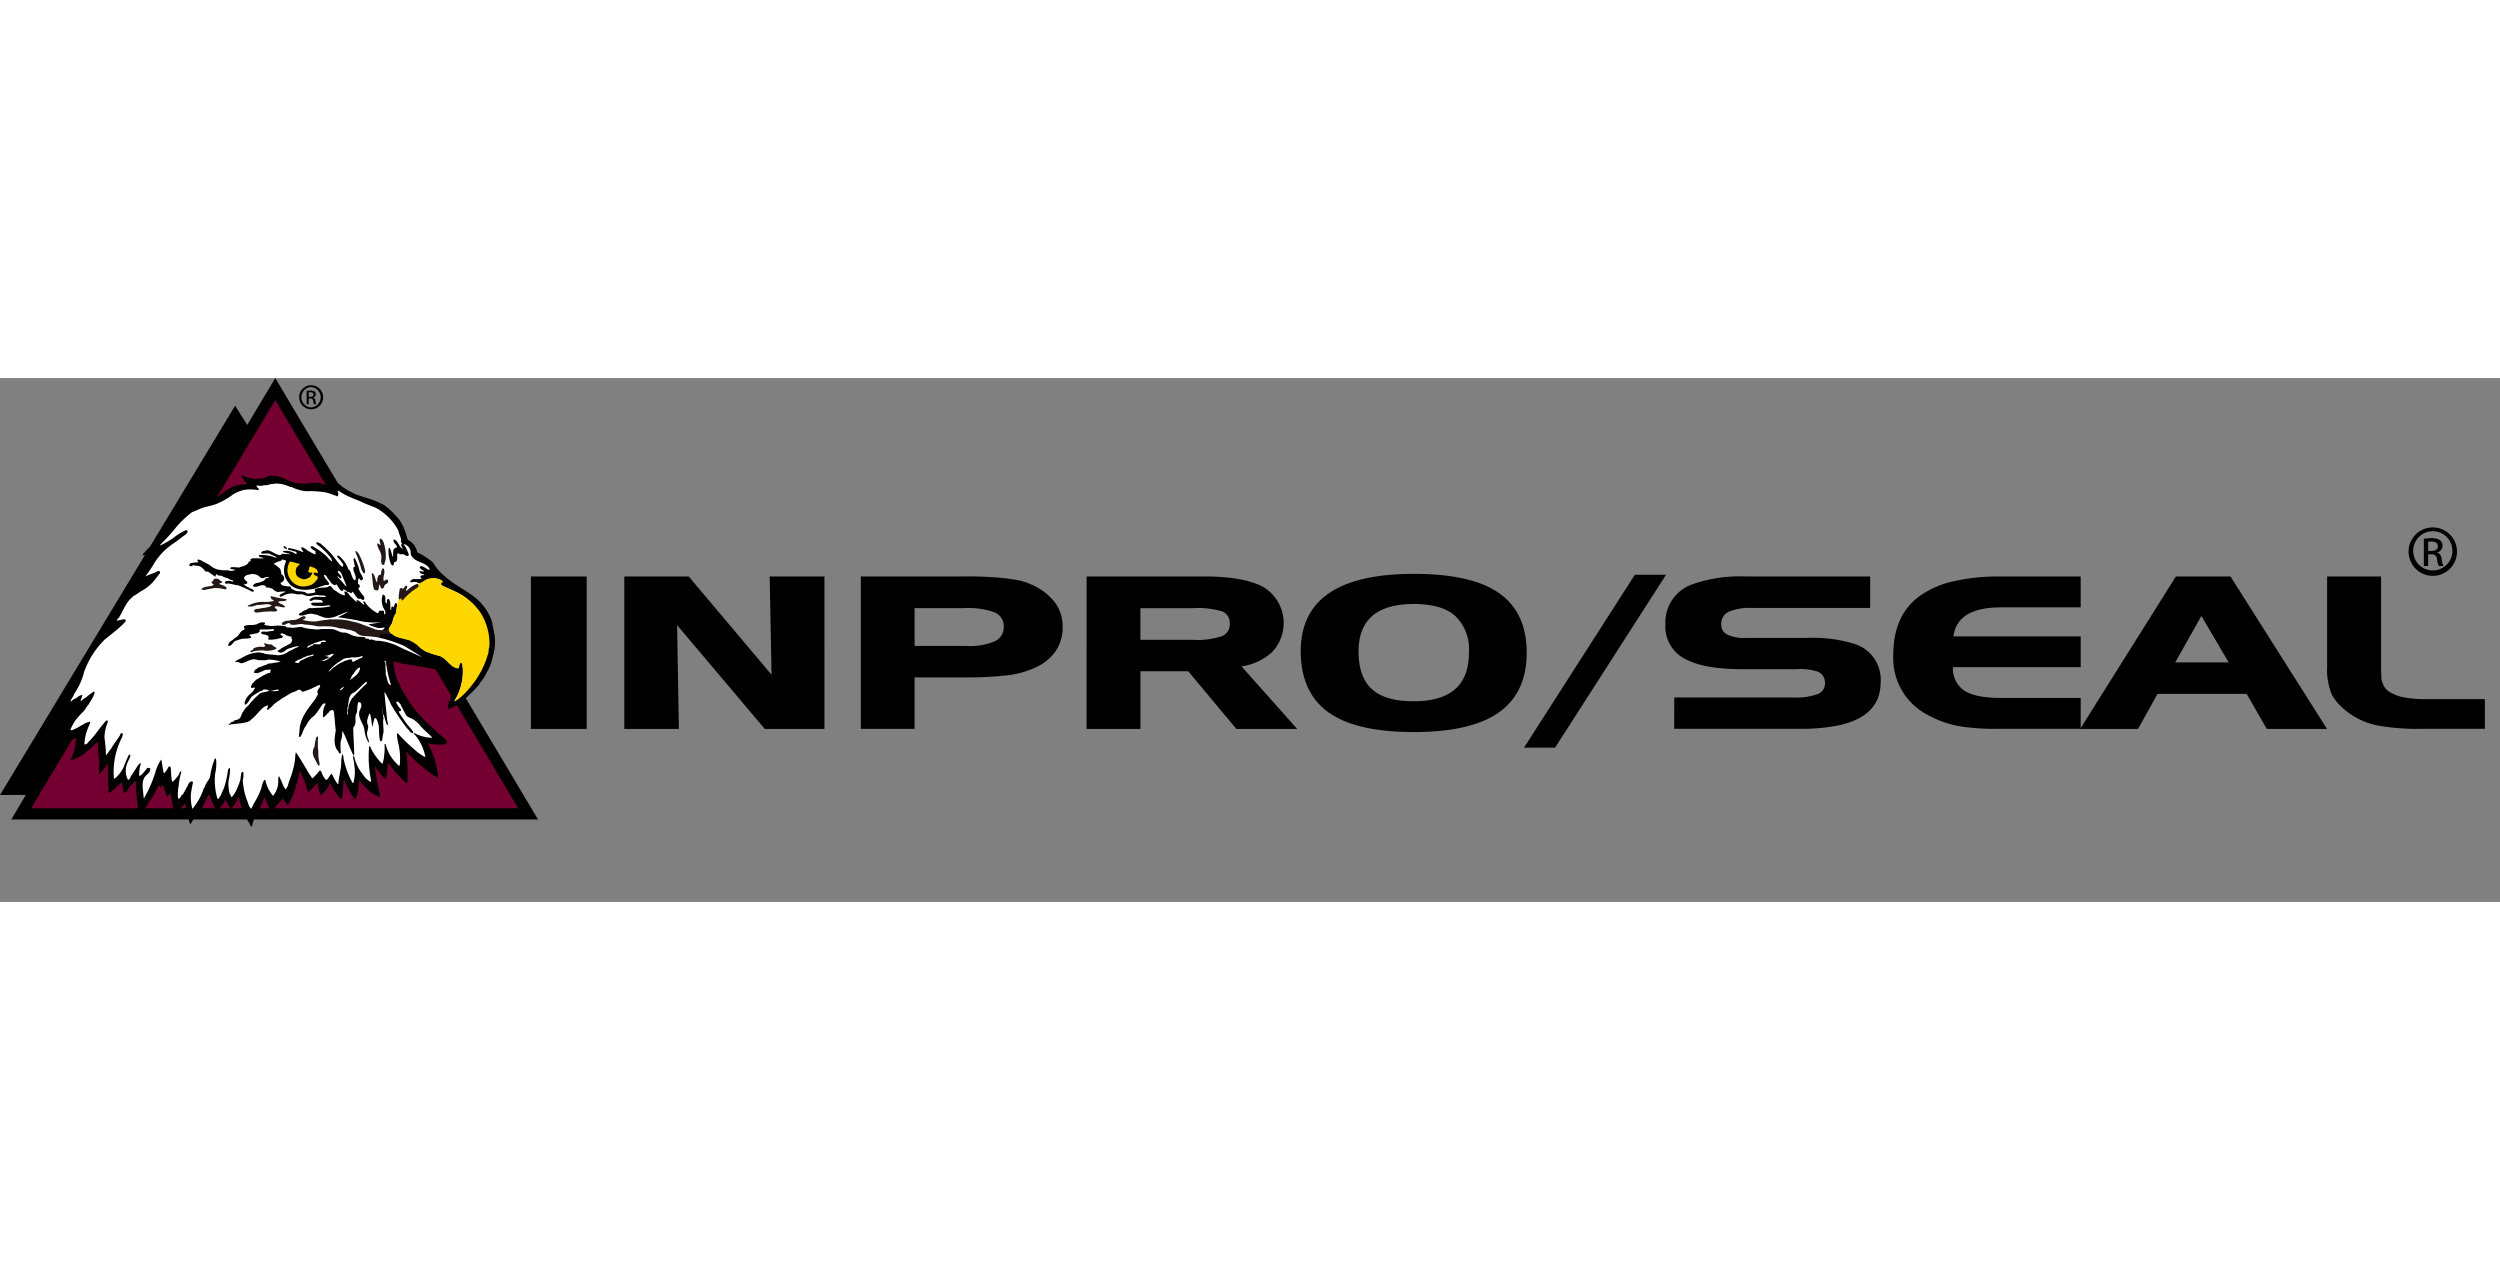 <svg height="1280" width="2500" xmlns="http://www.w3.org/2000/svg" viewBox="23.027 66 328.935 68.924"><rect x="23.027" y="66" width="328.935" height="68.924" fill="#808080" stroke="none"/><path d="M92.882 92.102h7.338v20.059h-7.338zM131.503 112.161h-7.849l-11.538-13.655.234 13.655h-7.18V92.102h8.474l10.9 12.933-.248-12.933h7.207zM162.842 98.758a5.419 5.419 0 0 1-.877 3.1 6.283 6.283 0 0 1-2.656 2.2 11.837 11.837 0 0 1-3.527 1.024 45.15 45.15 0 0 1-5.623.3h-6.794v6.774h-7.074V92.1h13.619a46.793 46.793 0 0 1 5.368.239c.859.11 1.506.217 1.952.312a6.831 6.831 0 0 1 1.406.475 7.766 7.766 0 0 1 3.159 2.351 5.311 5.311 0 0 1 1.047 3.279m-7.745 0a1.983 1.983 0 0 0-1.144-1.907 10.185 10.185 0 0 0-4.133-.577h-6.455v4.972h6.842a8.284 8.284 0 0 0 3.736-.628 2.011 2.011 0 0 0 1.154-1.86M193.7 112.161h-8l-6.329-7.581h-6.293v7.581h-7.082V92.1h15.419c3.659 0 6.34.5 8.012 1.5a5.544 5.544 0 0 1 .928 8.5 7.715 7.715 0 0 1-3.969 1.84zm-8.875-13.84a1.6 1.6 0 0 0-.927-1.6 11.142 11.142 0 0 0-3.95-.447h-6.874v4.165h6.874a10.2 10.2 0 0 0 3.9-.5 1.637 1.637 0 0 0 .981-1.618M223.9 102.126q0 5.265-3.65 7.856c-2.451 1.728-6.176 2.591-11.206 2.591q-7.63 0-11.248-2.613t-3.624-8.023q0-10.175 14.872-10.177 7.632 0 11.243 2.552t3.613 7.814m-7.6 0a6.084 6.084 0 0 0-1.85-4.873c-1.168-1.015-2.974-1.527-5.4-1.527q-7.269 0-7.268 6.235c0 2.259.583 3.913 1.762 4.976s3 1.586 5.506 1.586q7.25 0 7.253-6.4M242.235 91.878l-14.604 22.753h-4.086l14.585-22.753zM270.469 106.033q0 4.586-5.835 5.722a24.97 24.97 0 0 1-4.728.392h-16.6l.013-4.124h15.623a8.177 8.177 0 0 0 3.286-.461 1.493 1.493 0 0 0 .919-1.4 1.586 1.586 0 0 0-.823-1.489 7.341 7.341 0 0 0-2.967-.371h-7.133q-5.131 0-7.643-1.435a4.773 4.773 0 0 1-2.429-4.488A5.294 5.294 0 0 1 245.8 93.1a18.909 18.909 0 0 1 6.918-1h16.373v4.147h-15.475a7.127 7.127 0 0 0-3.2.525 1.74 1.74 0 0 0-.919 1.655 1.413 1.413 0 0 0 .754 1.306 5.194 5.194 0 0 0 2.495.458h8.006a18.483 18.483 0 0 1 6.466.845 4.942 4.942 0 0 1 3.255 5M296.792 112.147h-10.773a32.036 32.036 0 0 1-4.78-.274 13.511 13.511 0 0 1-4.5-1.512 8.4 8.4 0 0 1-4.606-7.892q0-5.253 3.453-7.776a12.263 12.263 0 0 1 4.351-1.931 26.652 26.652 0 0 1 6.241-.66h10.613v4.066h-10.477q-5.774 0-6.269 3.824h16.747v4.04h-16.81a3.478 3.478 0 0 0 1.43 3.043q1.431 1.005 4.9 1.009h10.481z"/><path d="M329.2 112.161h-7.921l-2.646-4.609H306.9l-2.564 4.609h-7.614L309.318 92.1h7.182zm-12.94-8.756l-3.59-6.109-3.438 6.109zM349.976 112.147h-8.185a29.98 29.98 0 0 1-6.112-.468 9.857 9.857 0 0 1-3.679-1.666 9 9 0 0 1-1.287-1.154 5.622 5.622 0 0 1-.89-1.253 8.548 8.548 0 0 1-.608-3.646V92.1h7.1v11.717c0 .066.01.5.026 1.31a2.494 2.494 0 0 0 .15.941 2.164 2.164 0 0 0 .654 1.016 3.394 3.394 0 0 0 .824.485 5.406 5.406 0 0 0 1.072.384 14.8 14.8 0 0 0 3.307.285h7.621z"/><path d="M66.589 80.781L59.23 68.037l-8.294 14.234a6.561 6.561 0 0 0 1.914-1c.613-.557 1.377-.957 3.323-1.021-.231-.365-.663-.763-.463-.727a4.716 4.716 0 0 0 2.31.032c.366-.1.915-.5 3.129.3s2.333.365 3.457.431a5.572 5.572 0 0 1 1.983.493M60 120.468l-1.114 1.549-1.021-1.685a16.6 16.6 0 0 0-1.521 3.04H92.52l-8.96-14.94a4.694 4.694 0 0 1-1.12.5c.2-.925.461-1.87.461-1.87l-1.553-2.805s-6.187-1.655-7.242-1.721c.232 1.45.77 6.4 7.022 11.242a61.537 61.537 0 0 0-2.411-.132 18.354 18.354 0 0 1 1.025 3.531 28.376 28.376 0 0 1-3.8-3.1c.164 2.28.164 3.962.164 3.962a13.686 13.686 0 0 1-2.231-2.48 8.39 8.39 0 0 1-.429 2.151 20.573 20.573 0 0 1-1.52-1.854s.168 2.764.4 4.283a7.728 7.728 0 0 1-2.367-2.4 8.921 8.921 0 0 1-.3 2.634 30.656 30.656 0 0 1-1.489-2.832c-.192 1.009-.424 2.794-.424 2.794l-1.157-1.682-1.058 1.285-.5-1.673-1.209 1.283s-1.059-2.171-1.557-3a17.3 17.3 0 0 1-1.452 4.579c-.329-.229-.822-.66-.822-.66M54.656 120.165a11.968 11.968 0 0 0 .957 3.207h-29.3l6.1-10.541c.23-.038 1.584-.565 1.584-.565a36.14 36.14 0 0 0-.56 2.929 14.011 14.011 0 0 0 2.641-2.049 30.636 30.636 0 0 1 .429 3.73l1.143-.99.035 3.889c.925-.828 1.552-1.293 1.552-1.293l.363 1.418 1.255-1.576.594.486.165 4.161s.978-1.861 2-4.2a1.848 1.848 0 0 0 1.387 0c.2 1.059.531 1.618.889 1.257.167 1.021.4 1.981.4 1.981l1.356-.925c.165.894.448 2.016.448 2.016l.562.033 2.08-3.669s.365 2.579.894 2.678c.5-.164 1.091-1.453 1.091-1.453a8.965 8.965 0 0 1 .691 1.354z" fill="#730031" fill-rule="evenodd"/><path d="M84.308 108.11a17.186 17.186 0 0 0 1.816-1.87c.143-.319.407-.49.576-.836a3.576 3.576 0 0 0 .317-.579 6.172 6.172 0 0 0 .842-2.177 6.4 6.4 0 0 0 .115-3.468c-.089-.433-.147-.9-.288-1.366A7.014 7.014 0 0 0 85.57 94.9c-1.357-1.069-2.948-1.794-4.2-2.978a6.377 6.377 0 0 1-1.33-1.6 7.818 7.818 0 0 0-2.114-1.389l-.087-.348a2.409 2.409 0 0 0-1.011-1.242c-.175 0-.146-.2-.234-.289a7 7 0 0 0-1.037-2.436 11.75 11.75 0 0 0-2.029-1.936 13.114 13.114 0 0 0-2.4-.953c-.376-.088-.722-.261-1.1-.349-.375-.173-.722-.347-1.069-.519-.263-.148-.522-.347-.783-.465-.206-.195-.45-.38-.674-.565C66.313 77.888 59.247 66 59.247 66l-3.692 6.162-1.591-2.532-11.2 18.55c-.263.262-.522.529-.773.81-.059.086-.146.144-.175.2a.136.136 0 0 0 .144.145.305.305 0 0 1 .143-.059l-19.076 31.58 3.4-.012-1.914 3.235h23.321a2.236 2.236 0 0 0 .258.622c.13-.2.243-.418.389-.622h7.055c.057.105.115.2.17.3.172.144.172.405.348.578.085.085.085 0 .173-.058a2.233 2.233 0 0 1 .228-.825h37.361zM27.123 122.6l5.393-9.019c.024 0 .043-.017.067-.022a1.454 1.454 0 0 1 .5-.2 1.3 1.3 0 0 1-.091.433 6.176 6.176 0 0 1-.605 2.318c-.031.026-.059.084 0 .116a1.865 1.865 0 0 0 .923-.349 3.054 3.054 0 0 0 1.1-.755c.026-.028.144 0 .144-.085a5.658 5.658 0 0 0 .781-.666 2.312 2.312 0 0 1 .377-.376c.059 0 .145-.145.2-.028a18.306 18.306 0 0 0 .146 2.227 14.631 14.631 0 0 1 0 1.942c.2-.088.233-.319.406-.438.2-.346.49-.579.692-.891.029-.034.061 0 .086.02a5.233 5.233 0 0 0 0 1.133c-.025.84.061 1.622.061 2.462l.029.115c.173.113.173-.145.317-.115.2-.233.493-.376.667-.608l.52-.434c.058-.058.087-.173.173-.173a1.214 1.214 0 0 1 .144.635c.147.262-.029.638.263.751.057-.056.144-.028.144-.113.288-.2.374-.58.637-.84.2-.172.435-.405.637-.608l.057.03.058 1.646c.13.665.147 1.284.262 1.9zm14.959 0l.167-.212c.317-.468.608-.9.9-1.393a13.189 13.189 0 0 0 .754-1.386c.085-.058.145.113.174.2.2.056.288-.2.461-.232a6.364 6.364 0 0 0 .462 1.48h.058a1.324 1.324 0 0 0 .259-.29c.058 0 .119-.175.173-.06.115.636.2 1.279.32 1.881l.007.014zm4.687 0c.038-.031.073-.067.111-.1.173-.173.346-.378.519-.519a5.207 5.207 0 0 1 .1.616zm2.807 0c.326-.556.579-1.174.891-1.75.027-.027.059 0 .117.028.186.585.48 1.149.712 1.722zm2.349 0c.144-.224.343-.4.484-.616 0-.15.172-.208.2-.352.058-.03.058-.2.141-.144a8.476 8.476 0 0 0 .562 1.112zm1.569 0a1.828 1.828 0 0 0 .185-.247c.2-.2.288-.461.49-.694.118-.171.149-.4.32-.52a8.38 8.38 0 0 0 .263 1.133c.022.109.056.219.088.328zm3.686 0c.036-.081.076-.167.118-.247.231-.369.347-.836.549-1.242a14.235 14.235 0 0 0 .6 1.489zm1.333-43.74a5.844 5.844 0 0 0-.752.288 4.2 4.2 0 0 1-2.315-.114c-.115-.115-.349-.03-.462-.232-.06-.058-.088.031-.146.058a.894.894 0 0 0 .288.492c.059.23.32.405.407.58-.348.085-.781.027-1.13.142a3.912 3.912 0 0 0-1.652.754 7.335 7.335 0 0 1-.983.693 1.214 1.214 0 0 1-.161.088l7.637-12.719 6.69 11.221a3.254 3.254 0 0 0-1.288-.328c-.723-.083-1.444.206-2.138.091a4.877 4.877 0 0 1-1.823-.522 3.942 3.942 0 0 0-2.172-.492m1.216 43.032c.2-.141.32-.434.551-.551a6.457 6.457 0 0 0 .374.551c.087.113.117.32.263.291a7.644 7.644 0 0 0 .722-1.448 23.256 23.256 0 0 0 .753-2.748c.028-.086 0-.259.116-.259a18.733 18.733 0 0 1 .923 2.315c.059.114-.027.4.2.376a7.611 7.611 0 0 0 .84-.81c.086-.088.173-.261.323-.32a11.984 11.984 0 0 1 .314 1.416c.029.06.029.145.147.145.288-.348.752-.606.928-1.039.141-.145.141-.407.317-.463a6.419 6.419 0 0 0 .753 1.273c.2.288.433.662.75.75a24.752 24.752 0 0 0 .232-2.485l.055-.03a16.144 16.144 0 0 0 1.158 2.167c.116.116.176.348.349.406a5.618 5.618 0 0 0 .434-2.313c0-.057.027-.144.085-.115a13.971 13.971 0 0 0 1.069 1.1 3.888 3.888 0 0 0 1.135.808c.088.058.23.026.288.146.088 0 .146.056.232 0a6.776 6.776 0 0 0-.2-1.043 25.8 25.8 0 0 1-.5-2.919c.437.491.786 1.1 1.218 1.56a.214.214 0 0 0 .259 0c.147-.666.178-1.415.262-2.081h.026a15.065 15.065 0 0 0 2.374 2.717c.086.03.086-.085.144-.085a20.476 20.476 0 0 0-.144-4h.057a16.223 16.223 0 0 0 1.621 1.562.712.712 0 0 0 .292.234 13.4 13.4 0 0 0 1.936 1.447c.09.058.148.144.263.085a4.747 4.747 0 0 0-.09-.894c-.057-.526-.256-.958-.347-1.477a11.682 11.682 0 0 0-.693-1.681c-.029-.143-.175-.26-.146-.407.088 0 .175-.025.232.059l.029-.028a4.785 4.785 0 0 0 1.13.116c.346-.028.925.117 1.1-.317a1.293 1.293 0 0 0-.407-.523c-.838-.663-1.59-1.445-2.37-2.136a17.612 17.612 0 0 1-3.849-5.7 7.709 7.709 0 0 1-.434-2.29 12.943 12.943 0 0 0 1.5.374c.954.116 1.911.348 2.895.462.362.1.762.154 1.138.247l2.065 3.464c-.09.252-.181.5-.253.749a2.163 2.163 0 0 0-.2.754.316.316 0 0 0 .266.2 5.825 5.825 0 0 0 .912-.493l8.085 13.589H59.073a9 9 0 0 0 .656-.708"/><path d="M83.757 107.187l.437.734" fill="none" stroke="#231815" stroke-miterlimit="3.864" stroke-width=".128"/><path d="M61.262 80.34c.2-.033.349.116.522.175a6.422 6.422 0 0 0 1.069.312 3.935 3.935 0 0 0 1.156.035c.088.056.23 0 .349.026a13.519 13.519 0 0 1 1.479.145c.521.117.984.319 1.446.465.029.056.087.056.144.056.232-.2.06-.49.031-.727.174 0 .317.149.491.237a6.342 6.342 0 0 0 1.242.634c.464.233.954.377 1.447.608.6.317 1.335.518 1.972.838a7.263 7.263 0 0 1 2.831 2.921c.061.407.291.786.378 1.249-.2.261.289.462-.028.606a1.334 1.334 0 0 0 .226.493c-.112.114-.168-.088-.254-.116-.261-.319-.405-.839-.81-1.041-.058 0-.118 0-.146.029-.088.462.493.606.436 1.012a.616.616 0 0 0-.436.26 5.761 5.761 0 0 0-.057 1.012c-.236-.346-.2-.868-.461-1.213-.149-.031-.149.171-.149.257a4.8 4.8 0 0 0 .317 1.823c.057.087.089.2.235.231.288-.06.027-.492.373-.492a.352.352 0 0 0 .206-.317c.087-.262-.118-.667.17-.84.147.263.437.117.7.173.172.059.348.29.608.2.143-.23-.059-.433-.116-.662a4.538 4.538 0 0 0-.521-.9 1.168 1.168 0 0 1 .895.779c.088.261.031.551.146.754.52.952 1.851.781 2.375 1.7v.172c-.261 0-.463-.255-.7-.347a.776.776 0 0 0-.426-.145c-.061.064-.176.122-.146.2.116.264.431.288.572.5-.226.058-.456-.117-.629.025a.556.556 0 0 0 .549.321c0 .063.058.083.058.141-.173.037-.434-.021-.465.181 0 .115.061.222.176.222v.068a3.234 3.234 0 0 1-1.043.027c-.2-.027-.23.174-.405.2a.181.181 0 0 0-.061.2c.146.117.376-.056.581 0 .317-.029.552.261.871.23.173-.144.405-.2.545-.347a2.1 2.1 0 0 1 1.1-.346c.347-.057.577.115.9.175.057.084.259.115.233.259 0 .146-.233.056-.2.233-.028.17.144.228.231.314.691.321 1.389.611 2.057.957a7.933 7.933 0 0 1 2.766 2.498 7.589 7.589 0 0 1 1.188 4.546c-.147.318-.032.722-.2 1.041a11.191 11.191 0 0 1-1.97 3.913 9.814 9.814 0 0 1-1.854 1.937c-.142.087-.318.231-.432.231a7.343 7.343 0 0 0 1.039-4.835.273.273 0 0 0-.143-.172c-.088-.031-.115.056-.174.086-.115.086-.077.6-.219.63-.985-.087-1.46-1.3-2.356-1.614a14.37 14.37 0 0 1-1.9-.588c-.9-.529-.768-.8-1.694-1.288-.29-.29-2.059-.487-2.26-.892-1.782-.341-.4-1.25-.308-2.151a1.572 1.572 0 0 1 .288-.637c.116-.347.116-.81.2-1.214-.029-.116-.115-.146-.2-.232-.142.086-.172.318-.23.492v.086c-.115 0-.146-.114-.261-.086-.147.116-.058.345-.147.491l-.053-.058c-.062-.521.085-.983-.2-1.388-.061 0-.119-.086-.148-.029-.172.144-.144.319-.115.52-.029.058-.115.03-.144 0-.2-.345.144-1.011-.406-1.1a2.257 2.257 0 0 0 .057 1.678c.119.287.41.577.234.9-.058.056-.115-.03-.115-.059-.032-.144.057-.405-.176-.405a.162.162 0 0 0-.17.058c-.032-.027-.088-.085-.118-.085-.232.027-.26.229-.317.4a4.607 4.607 0 0 1-1.6-1.3c-.084-.116-.115-.348-.345-.261-.088.145.142.261.088.405-.117 0-.234-.174-.349-.232a1.549 1.549 0 0 0-.576-.4c-.116.059-.031.144 0 .2l.115.115c-.376-.115-.637-.491-.927-.724-.259-.259-.432-.749-.867-.692a2.371 2.371 0 0 0 .115.491c-.551 0-.925-.4-1.386-.665-.288-.116-.349-.608-.727-.551-.288.291-.835.147-1.216.263a1.366 1.366 0 0 0-.608.144.22.22 0 0 0-.029.261c0 .087.115.057.058.145a3.074 3.074 0 0 1-1.127.172c-.436-.462-1.245-.116-1.735-.493-.146-.085-.378-.085-.347-.315-.146-.234-.466-.058-.668-.177a1.289 1.289 0 0 1-.576-.144c-.061-.113-.122-.2-.176-.288a.57.57 0 0 0 .147-1.1 2.08 2.08 0 0 0-.176-.752 5.879 5.879 0 0 0-.839-.636 4.668 4.668 0 0 1 .636-.32c.088-.027.264 0 .286-.086V90c.18.056.122-.144.266-.144.115.114.519.056.407.346a2.55 2.55 0 0 0 .344 2.7c.754 1.072 2.256 1.072 3.442.809.349-.115.637-.229.986-.348a2.515 2.515 0 0 1 .81-.144.214.214 0 0 0 .115-.2c-.2-.4-.633-.672-.691-1.133.259 0 .4.239.49.441.317.316.521.925 1.043.925.027-.031.056-.144.144-.088.232.29.347.693.693.839.059-.027.2 0 .2-.115a.258.258 0 0 1-.029-.144 2.676 2.676 0 0 1 .581.4c.115.031.317-.027.376.144a.2.2 0 0 0 .231-.113c0-.031 0-.088.03-.088.317.287.4.692.749.925.146.086.349-.058.464.116.085.057.231.116.319 0 .2-.406-.349-.664-.464-.984a1.647 1.647 0 0 1-.288-.491c.084-.086.257-.172.172-.348-.03-.144-.172-.172-.23-.289.058-.228-.03-.46.115-.672.171.068.171.354.434.239.027-.058.144-.114.115-.259-.088-.325-.318-.578-.434-.9a6.736 6.736 0 0 0-.635-1.706c-.115-.058-.147.057-.175.115.06.376.146.722.2 1.069a.148.148 0 0 0-.176-.057c-.141.38.089.728.2 1.078a.834.834 0 0 1 0 .693c-.26-.057-.375-.405-.463-.672-.117-.256-.146-.635-.434-.777a3.927 3.927 0 0 0-1.275-1.8c-.085.027-.141 0-.229.027.117.348.405.464.579.754.087.2.344.346.229.578-.086.2-.2 0-.29-.031-.518-.52-.865-1.157-1.386-1.7a14.159 14.159 0 0 0-1.363-1.273c-.144 0-.26-.143-.432-.115-.029.057-.09.144-.029.231a8.991 8.991 0 0 1 1.968 1.936c0 .116.119.2.058.319-.346-.144-.493-.463-.752-.695a9.016 9.016 0 0 0-1.855-1.3c-.088.059-.174 0-.2.117.114.347.463.4.693.637-.086.086-.029.23-.029.344a2.236 2.236 0 0 1-.752-.344c-.4-.146-.664-.55-1.1-.61-.2.263.634.81-.029.579a8.122 8.122 0 0 0-1.648-.46c-.029.057-.146.057-.115.171.172.174.432.057.637.232.2.03.489.03.518.288a.1.1 0 0 1-.145.088 2.126 2.126 0 0 0-1.618-.376.154.154 0 0 0-.063.115c.293.087.581.173.872.232.029.058.116.058.173.085-.318-.056-.723-.027-1.045-.085-.2 0-.254.261-.517.175-.52-.146-.957-.522-1.479-.636-.317.087-.75.026-.867.373.146.146.4.059.608.059.173.029.432-.059.579.087.32.144.609.261.9.405a.635.635 0 0 1-.551-.088 5.168 5.168 0 0 0-1.767-.2c-.088.027-.028.113-.028.171.144.174.405.086.547.232l.146.029c-.519.029-1.071-.029-1.622 0-.086.088-.2.115-.23.2 0 .058.029.088.059.088h.03c-.06.146-.291.087-.32.23-.028.231-.259.262-.4.406-.261.114-.579.178-.867.293a5.83 5.83 0 0 0-.989-.057c-.084.057-.17.115-.141.2.2.115.464.057.662.172a1.281 1.281 0 0 1-.982.033 4.716 4.716 0 0 1-1.418-.115 3.5 3.5 0 0 1-.58-.265c-.086-.081-.173-.114-.259-.2-.405-.289-.869-.463-1.274-.723-.173-.027-.319-.171-.49-.058a.452.452 0 0 0 .171.29c-.347.058-.7.058-1.042.144-.115.031-.084.175-.2.2.029.088.057.2.144.2.086-.057.173.031.286-.026v-.119a2.658 2.658 0 0 1 .466.088c.115-.057.319.057.493.057a2.372 2.372 0 0 1 .778.725.477.477 0 0 1 .5.115c.259.173.493.347.752.528.029 0 .083-.03.058-.066-.029-.115.086-.136.058-.256.2.063.4.292.635.178a2.6 2.6 0 0 1 .437.23c.173-.028.227.136.4.079a3.043 3.043 0 0 0 .548.3c.06-.087.143.057.233.057l.029.058c-.173.173-.346-.058-.522-.027-.2.056-.547-.058-.605.259.112.231.4.031.637.118.228.026.432.113.634.113.115.115.291.057.437.088a13.542 13.542 0 0 1 1.852.838c.084 0 .259.03.288-.087-.146-.29-.493-.259-.7-.461a1.418 1.418 0 0 1-.637-.434c.09-.057.146 0 .234 0 .086-.057.2-.057.23-.175-.028-.29-.493-.347-.433-.693a.743.743 0 0 1 .635-.374 1.371 1.371 0 0 1 1.1.057c.29.114.493.549.871.367a.847.847 0 0 1 .633-.079l.029.06c-.144.076-.374 0-.49.171-.086.232-.4.288-.635.405-.32.117-.754.086-.955.405-.061.056.028.087 0 .144.6.26 1.04-.405 1.648-.031.027.348.4.089.579.263l.288.058a1.321 1.321 0 0 0 .727.461 4.1 4.1 0 0 1 1.013-.057c.031.03-.03.088-.059.088-.144 0-.2.113-.317.113-.144.118-.406.176-.406.376.118.231.262 0 .43 0a2.139 2.139 0 0 1 1.884-.2c.117-.058.29.027.464-.032.317-.026.52.2.81.2.4.116.835-.086 1.274-.086.086-.059.2.028.345.028.292.086.7-.087.9.2-.634.116-1.45-.2-2 .233-.058.086-.231.116-.173.232.2.2.4-.031.608-.088a4 4 0 0 1 1.018.088c.025.113.2.144.14.289l-1.419.028c-.088.028-.174.144-.088.232.317.288.787.116 1.191.2a7.509 7.509 0 0 0 1.158-.116c.055.058.144.058.144.146a8.776 8.776 0 0 1-1.507.2c-.378-.029-.783.087-1.188.028-.288.059-.464.29-.72.321a1.89 1.89 0 0 0-.407.288.538.538 0 0 0-.288.144.147.147 0 0 0 .055.209c.435.138.869-.18 1.274-.18.317-.115.637.086.957.086a9.758 9.758 0 0 0 1.072.4 2.738 2.738 0 0 0 1.849-.346c.32-.057.552-.258.869-.316a.412.412 0 0 1 .317-.087 8.343 8.343 0 0 1-1.319.687c.63.086 2.045.31 2.625.425a8.277 8.277 0 0 0 3.1.216 15.51 15.51 0 0 1-1.633.287c0 .154.942.415 1.143.475a2.455 2.455 0 0 0 .847-.048c.518.051-1.45 1.094-1.508 1.153a19.5 19.5 0 0 1 4.155 1.265c.461.289 2.46 1.49 2.284 1.459-.635-.315-2.393-1.057-3-1.373a7.662 7.662 0 0 0-2.63-.756c-.665.058-.633-.283-1.241-.11.031-.26-.734-.117-.532-.232.261-.233-.864-.108-1.268-.253-.867-.175-.851-.515-1.721-.487-.5-.088-.826-.39-1.377-.456-.406 0-1.064-.021-1.444 0a2.549 2.549 0 0 1-1.072 0 5.191 5.191 0 0 1-1.485-.27c-.173-.058-1.056.144-1.261.113-.172-.086-.642-.007-.727-.094l-.117-.114a5.532 5.532 0 0 0-1.708-.038 5.714 5.714 0 0 1-.987-.116c0-.022-.142-.059-.086-.136a.1.1 0 0 0 .086-.094c0-.058-.086-.117-.142-.117a1.132 1.132 0 0 0-.724.117l-.059.056a2.637 2.637 0 0 1-1.157.152c-.2.058-.519 0-.7.2-.029.182.234.384-.056.472-.491.144-.55.751-.984.953a6.282 6.282 0 0 0-.522.405c-.259.145-.55.4-.493.722.522.088.608-.665 1.159-.722a2.814 2.814 0 0 1 1.3-.231c.173-.088.461.028.547-.174 0-.173-.173-.173-.259-.289.2-.144.461-.086.694-.2a1 1 0 0 0 .7-.259c-.03-.089-.058-.174 0-.232l.147-.058A13.868 13.868 0 0 0 59 99.026c.06 0 .06.1.086.154-.17.143-.458.085-.666.143-.317.117-.662-.027-.954.059-.086.058-.056.174-.056.231l.056.059c.493.085 1.073.2.868.55a.177.177 0 0 0 .057.2 4.906 4.906 0 0 0 1.306-.144c.173-.088.522 0 .546-.29-.085-.144-.344-.144-.312-.347.288-.144.605.088.807.232.232.029.406.173.667.144 0 .029.029.058 0 .087-.2.146.317.277-.117.752-.029.087-.2.173-.318.2-.319.2-.664.348-.956.519-.115.146-.317.2-.49.32a.645.645 0 0 0 .375.23c.551.028.783-.55 1.3-.578a4.172 4.172 0 0 1 1.068-.287c0 .028.058 0 .058.028.028.087-.173.116-.26.173-.345.114-.576.316-.954.434a2.487 2.487 0 0 1-1.619.578c-.554-.117-1.162-.059-1.711-.232-.143-.116-.375-.031-.549-.144a4.239 4.239 0 0 0-1.793.4c-.086 0-.144.117-.261.117a6.4 6.4 0 0 1-1.013.518c-.03.147-.262.032-.2.2a1.526 1.526 0 0 1 .785.2c.781-.117 1.418-.81 2.256-.407.4-.057.895.089 1.271-.085a5.252 5.252 0 0 1 1.677.267 5.947 5.947 0 0 1-.922.167c-.32.121-.726 0-.928.236-.405.082-.693.314-1.1.372-.118.033-.118.209-.262.209a.5.5 0 0 0-.288.485c.606.173 1.071-.254 1.591-.405.2.058.4-.059.605 0-.023.173-.084.5-.2.441-.2-.036-.317.113-.49.174a6.464 6.464 0 0 0-.984.578c-.315.113-.491.4-.751.635-.057.146-.233.346-.147.547.174.117.349-.144.493.031a2.064 2.064 0 0 1-.519.693 2.26 2.26 0 0 0-.838 1.215l.027.26c.17.061.261-.116.376-.232.231-.289.405-.779.781-.984.2-.114.378-.259.578-.347.086-.114.232-.085.261-.2.205.058.32-.086.462-.2a1.345 1.345 0 0 1 .578.057c0 .058.173.058.2.144.377-.027.728-.171 1.1-.2.029.057.144-.029.144.088-.174.23-1.159.06-1.421.118-.112.086-.829.157-.916.237-.262.093-.572.482-.809.656-.17.173-.4.469-.573.61-.26.441-.689.654-.919 1.115-.493.608-.154 1.074-1.231 1.23-.056.256-.379.124-.5.353-.028.089-.3.14-.214.226.058.026.2.026.232-.058 2.767-.234 2.383-.407 2.963-.846a7.516 7.516 0 0 0 .665-.692c.375-.374.693-.837 1.271-.952 0 .053.029.141 0 .2a1.064 1.064 0 0 0-.115.348c.057.032.173.032.2-.028a5.424 5.424 0 0 0 .756-.7c.234-.229.637-.433.871-.635a6.378 6.378 0 0 1 .576-.347 8.147 8.147 0 0 1 1.014-.578 2.281 2.281 0 0 0 .606-.259c.086-.088.232-.058.348-.058.144.058.173.259.346.259a10.822 10.822 0 0 0 1.127-.405c.23-.144.464-.2.7-.348.172-.057.316-.2.464-.057-.032.377-.525.578-.324 1.012.061.259-.2.434-.259.666-.925 1.245-2.111 2.572-2.141 4.256l-.087.752c.06.027.087.144.176.058.346-.434.375-1.012.78-1.475a3.159 3.159 0 0 1 .4-.668 3.451 3.451 0 0 1 .669-.641 7.8 7.8 0 0 0 .81-1.1c.176-.229.291-.549.637-.519.115.144-.119.29-.119.436a2.263 2.263 0 0 0-.173 1.1c0 .079-.086.173 0 .253s.148-.057.237-.057c.026-.173.314-.2.314-.405.23-.058.23-.31.435-.373.087-.115.234-.03.348-.058l.088.176c.113.781.142 1.677.257 2.458-.144.9-.376 2 .32 2.774.055.088.088.29.26.29l.084-.086a8.766 8.766 0 0 1-.025-1.5 3.3 3.3 0 0 0 .2-1.3c.143-.319 1.447 3.481 1.562 3.134.088-.231-.172-3.475-.088-3.706.553-.52.034-1.368.473-1.95.022-.174.048-1.244.192-1.33a.259.259 0 0 1 .345.2c.146.4-.144.693-.23 1.04-.173.866.522 1.506.664 2.32a4.007 4.007 0 0 0 .549 1.734c.178-.144-.181-.656-.15-.859-.173-.458.15-.847.1-1.367-.293-.463-.032-1.041.115-1.48.258-.605.407 2.184.468 1.519.088-.088.249-2.2.781-.128.085.032.027 1.477.2 2.084.03.028.058.059.088.087.056-.059.2-.087.2-.2a9.054 9.054 0 0 1 .144-.923c.115 0-.121-1.778.024-1.8l-.2-1.64c-.029-.494.2 1.542.2 1.05.146.115.322 1.44.581 1.383a3 3 0 0 0-.112-.723c.031-.088-.406-3.679-.323-3.65a12.074 12.074 0 0 1 .842 1.648 30.491 30.491 0 0 0 2.109 3.128 1.566 1.566 0 0 1 .349.406.59.59 0 0 0 .432.232c.09-.06 0-.176 0-.232-.23-.317-.491-.607-.722-.867-.374-.492-.691-.984-1.069-1.54l-.086-.252c.059 0 .2.02.261-.037.142-.253-.2-.4-.29-.578l-.288-.462a.285.285 0 0 1 .026-.145c.262-.145.318.145.492.261.263.522.521 1.04.809 1.537.288.29.727.369 1.014.58a4 4 0 0 1 .951.924c.439.463 1.018.925 1.452 1.417a5.042 5.042 0 0 1-2.345-.606c-.03.028-.058 0-.09.028a.173.173 0 0 0 .148.2 6.355 6.355 0 0 1 1.373 2.93 5.614 5.614 0 0 1-1.446-1.013 18.852 18.852 0 0 1-2.167-2.111c-.087-.057-.116.058-.144.086a6.281 6.281 0 0 0 .2 1.244 8.672 8.672 0 0 1 .173 2.9c-.141.081-.227-.115-.288-.153a5.33 5.33 0 0 1-1.561-2.657c-.057-.058-.118 0-.144 0a6.777 6.777 0 0 1-.057 1.5 3.567 3.567 0 0 1-.234 1.1 8.177 8.177 0 0 1-1.506-2.055c0-.086-.09-.2-.115-.288-.088-.03-.088.058-.116.086a14.592 14.592 0 0 0 .085 3.389c.031.376.146.781.173 1.157-.117.115-.258-.058-.346-.118a2.634 2.634 0 0 1-.723-.778 5.531 5.531 0 0 1-1.156-2.379.129.129 0 0 0-.145-.025c0 .373.145.7.145 1.1a5.29 5.29 0 0 1-.115 2.427h-.086a11.166 11.166 0 0 1-1.218-3.332c.086-.146-.086-.256-.056-.434-.03-.027-.059 0-.087-.027a5.1 5.1 0 0 0-.145.925c.03 1.048-.32 1.942-.375 2.956-.03.057-.086.027-.117 0a7.42 7.42 0 0 1-.75-1.331c-.29.2-.379.607-.668.809-.172.06-.259-.2-.374-.346a3.283 3.283 0 0 1-.346-.752c-.089-.027-.089-.171-.2-.115a10.682 10.682 0 0 1-.931 1.011c-.173-.086-.23-.315-.375-.463-.576-.952-1.155-1.967-1.821-2.956a1.654 1.654 0 0 0-.086.525 7.388 7.388 0 0 1-.317 1.8c-.146.723-.5 1.386-.668 2.111-.115.143-.145.346-.288.433-.376-.405-.437-.955-.725-1.416-.025-.116-.057-.26-.173-.289a.508.508 0 0 0-.03.289h-.056a3.054 3.054 0 0 1-.64 2.255h-.055a4.757 4.757 0 0 1-.928-1.794c.027-.085-.058-.171-.088-.258-.115-.059-.142.055-.2.145a3.275 3.275 0 0 0-.288.895 9.5 9.5 0 0 1-.984 2.023c-.086.234-.259.493-.349.725-.374-.318-.4-.81-.6-1.213a9.317 9.317 0 0 1-.52-2.546 3.376 3.376 0 0 0 .085-1.07c-.056 0-.114-.059-.172-.029-.06.114-.174.2-.145.374.029.088-.058.148-.029.263-.029.114-.029.287-.058.433a12.425 12.425 0 0 1-.579 1.444 3.351 3.351 0 0 1-.554.811c-.141-.086-.112-.318-.256-.406a4.912 4.912 0 0 1-.147-1.849 5.655 5.655 0 0 0 .176-1.563c-.144-.027-.205.117-.262.232a12.707 12.707 0 0 1-.551 2.427c-.173.348-.29.7-.463 1.041-.145.089-.2.438-.376.323a8.589 8.589 0 0 1-.317-3.212 6.278 6.278 0 0 0 .145-1.945c-.058-.057 0-.173-.087-.139a.118.118 0 0 0-.086.024 9.585 9.585 0 0 0-.61 2.289c-.085.434-.434.724-.581 1.129-.144.117-.085.347-.256.462a7.873 7.873 0 0 1-1.506 2.72 5.756 5.756 0 0 1-.175-2.112c.059-.4.144-.868.231-1.242a.184.184 0 0 0 .029-.118c-.085-.028-.029-.115-.116-.143-.489 0-.52.578-.777.895a4.616 4.616 0 0 1-.353.638c-.025.2-.285.231-.345.463a1.551 1.551 0 0 1-.288.318c-.119-.088-.119-.318-.119-.493a6.4 6.4 0 0 1 .119-1.3 8.3 8.3 0 0 1 .32-1.677c0-.057.028-.145-.032-.172-.2.056-.2.374-.317.518a10.05 10.05 0 0 1-.727.839c-.2.057-.141-.232-.173-.319-.115-.49-.029-1.069-.144-1.559 0-.115-.173-.115-.259-.093a3.343 3.343 0 0 1-.579.873l-.058-.031c-.144-.518-.2-1.134-.317-1.711l-.032-.058a5.7 5.7 0 0 0-.749 1.627 16.179 16.179 0 0 1-1.477 3.411c-.059 0-.085-.027-.085-.086-.032-.955-.435-2.255.432-2.951.2-.2.522-.46.437-.837-.149-.115-.293-.057-.437-.03-.058.2-.262.319-.347.493-.2.173-.376.494-.666.522a5 5 0 0 1 .232-1.629c-.144-.112-.232.095-.318.153-.348.491-.636 1.013-.988 1.5-.083.176-.173.492-.4.492a2.5 2.5 0 0 1-.173-1.935c.118-.406.32-.731.464-1.109 0-.084.058-.168-.029-.257-.032-.031-.086 0-.115-.031a14.323 14.323 0 0 0-.723 1.686 4.817 4.817 0 0 1-1.1 1.444c-.056 0-.115.058-.172 0a9.871 9.871 0 0 1 1.1-5.44c0-.145.115-.319.057-.463a.323.323 0 0 0-.23 0 .141.141 0 0 0-.087.173c-.377.664-.867 1.186-1.213 1.85-.237.259-.438.608-.669.87a20.308 20.308 0 0 0-.2-2.344 5.187 5.187 0 0 1 .432-2c0-.083.032-.257-.087-.257a.5.5 0 0 0-.345.29c-.753.84-1.332 1.822-2.139 2.571a.511.511 0 0 1-.5.291 6.256 6.256 0 0 1 .58-2.4c.028-.17.23-.377.172-.576-.088-.059-.144.058-.256.058a1.825 1.825 0 0 0-.525.2c-.057.116-.2.087-.291.205-.112 0-.173.112-.288.144a6.05 6.05 0 0 1-.868.433c-.084.086-.257.058-.373.058a5.139 5.139 0 0 1 1.183-1.887c.26-.346.666-.6.871-1.037.144-.264.4-.436.49-.724a3.945 3.945 0 0 0 .64-1.243c0-.058.025-.146-.09-.176-.174.03-.23.2-.405.262-.318.2-.52.461-.84.636a3.085 3.085 0 0 0-.461.376c-.086-.173.087-.347.115-.578.026-.088.087-.146.087-.232-.375-.029-.608.259-.9.434a1.513 1.513 0 0 0-.576.376l-.088.086c0-.376.376-.637.462-1.04a8.689 8.689 0 0 0 1.3-2.839 11.154 11.154 0 0 1 2.865-4.453.482.482 0 0 0 .231-.174c.259-.2.525-.4.755-.607a12.472 12.472 0 0 0 1.62-1.474.221.221 0 0 0 0-.23c-.259-.152-.579.076-.9.057a.411.411 0 0 1-.26.055.878.878 0 0 1 .26-.346c.605-.929.925-2.059 1.821-2.754a.658.658 0 0 1 .32-.23c.288-.2.6-.4.9-.6.087 0 .116-.088.173-.088a5.8 5.8 0 0 0 1.506-1.3c.232-.3.461-.605.7-.9a.317.317 0 0 0-.086-.322 1.423 1.423 0 0 0-.525.207c-.435.176-.867.313-1.3.522a14.831 14.831 0 0 0 1.188-1.771 8.05 8.05 0 0 1 .7-.952 6.555 6.555 0 0 1 1.36-1.28c.032-.085.147-.115.2-.173.608-.376 1.133-.838 1.71-1.243.233-.087.288-.29.435-.463a.769.769 0 0 0-.2-.229 7.447 7.447 0 0 0-1.274.72 11.406 11.406 0 0 1-2.112 1.3H44.1c.03-.174.2-.2.291-.377a14.405 14.405 0 0 0 1.127-1.186 6.489 6.489 0 0 0 .579-.692 13.493 13.493 0 0 1 2.17-2.088c.321-.144.638-.261.954-.405.724-.348 1.537-.405 2.289-.7a10.338 10.338 0 0 0 2.257-1.3 5.8 5.8 0 0 1 1.245-.52 5.365 5.365 0 0 1 1.937 0c.06-.029.116-.029.147-.114-.087-.174-.317-.261-.317-.466.259-.057.635.119.923-.057.2-.029.463.057.636-.088a.5.5 0 0 0 .349-.082c.112-.034.259.082.377-.034a4.27 4.27 0 0 1 1.217.088 8.879 8.879 0 0 1 .982.349" fill="#fff"/><path d="M73.589 87.92a5.559 5.559 0 0 1 .176 1.966c-.057.23-.144.435-.176.637a.2.2 0 0 1-.317-.031c-.2-.376 0-.781-.086-1.213-.086-.49-.491-.9-.519-1.445 0-.027.028-.058.06-.087.141.029.229.173.373.231.03-.2-.144-.375-.116-.607 0-.115 0-.2.087-.262.317.118.438.522.518.811M60.8 88.383c-.059.23-.232 0-.347.029-.029-.087-.173-.115-.116-.261.2-.116.348.116.463.232M70.176 89.048a8.382 8.382 0 0 1 .894 2.313c-.029.116.031.322-.142.322-.2-.058-.232-.322-.349-.5a14.174 14.174 0 0 0-.749-2.2c-.031-.057-.059-.2.027-.232.146.058.2.175.319.29" fill="#231815"/><path d="M62.455 90.436c.059.087-.3.33-.412.508a1.271 1.271 0 0 0-.057.852c.118.383.461.47.723.612a.928.928 0 0 0 .722-.029c.138-.094.256-.094.347-.176a2.045 2.045 0 0 0 .346-.555.149.149 0 0 0-.229-.023c-.03.023-.117-.033-.174-.06-.088-.031-.2-.173-.088-.285s.03-.464.213-.5c.261.115 1.085.231.976.9-.176.022-.432-.266-.524.062 0 .288.735.248.5.673a1.437 1.437 0 0 1-.2.265 1.741 1.741 0 0 1-1.113.679A2.114 2.114 0 0 1 62 93.188a2.184 2.184 0 0 1-.89-.906 2.074 2.074 0 0 1 .091-2.158c.495.1.988.309 1.249.309" fill="gold"/><path d="M73.621 91.452c-.032.429-.233.87-.089 1.273.147-.058.23-.288.469-.2.11.058.11.232.084.319-.115.289-.464.259-.5.547a.322.322 0 0 1-.169.262c-.32.174-.29-.23-.405-.406v-.086c-.147.086-.12.29-.147.434a.432.432 0 0 1-.141.346c-.175-.028-.381 0-.493-.172-.21-.636-.146-1.3-.3-1.969 0-.054.061-.149.149-.112.317.311.288.808.522 1.156.142-.087 0-.261.085-.432a.883.883 0 0 1 .232-.529.18.18 0 0 0 .256-.137 1.143 1.143 0 0 1 .2-.7c.259-.058.176.257.233.405" fill="#231815"/><path d="M67.949 91.683c.172.6.519 1.128.663 1.767-.375-.349-.693-.839-1.1-1.184 0-.06-.116-.1-.116-.178.233-.034.318.406.55.2 0-.365-.434-.542-.491-.866a.218.218 0 0 1 .23-.025 1.254 1.254 0 0 1 .261.291" fill="#fff"/><path d="M52.056 92.7c.061.031.173 0 .205.115-.054.175-.261.148-.345.2-.061.087.056.117.112.147.145.058.32.058.435.17a.8.8 0 0 1 .4.292c-.025.116-.169.088-.169.2a4.8 4.8 0 0 0-1.447-.2c-.375.088-.783.116-1.161.231-.171 0-.462.086-.548-.087.232-.316.723-.288 1.072-.4a.653.653 0 0 0 .522-.174c-.029-.175-.407-.175-.2-.435a.447.447 0 0 0 .2-.143c-.087-.03 0-.117 0-.145a.723.723 0 0 1 .921.23M60.6 95.068c.031.086.2 0 .143.144a.953.953 0 0 1-.634.115c-.115.087-.407-.027-.464.175.291.259.723.259.9.635-.461.115-.839-.2-1.3-.086-.057.086-.086.144-.027.2.117.087.29.175.29.319-.29.288-.727.057-1.047.144a7.515 7.515 0 0 0-1.328.115c-.087-.058-.2.059-.349.029a.831.831 0 0 1-.26-.087.282.282 0 0 1-.032-.259c.234-.232.612-.086.871-.232a4.613 4.613 0 0 0 1.277-.257c.023-.061.141-.061.116-.146-.612-.29-1.278.029-1.915-.031-.115.116-.317.06-.461.177a3.133 3.133 0 0 1-.723.027.1.1 0 0 1-.032-.088 4.324 4.324 0 0 1 1.943-.519 5.17 5.17 0 0 0 1.5-.117.751.751 0 0 0-.352-.259c.036-.144-.2-.29 0-.376a12.68 12.68 0 0 0 1.887.376M63.257 97.41c-.055.115-.055.232-.17.289-.119 0-.176.093-.234.115a5.77 5.77 0 0 0 1.735.21 14.433 14.433 0 0 1 1.566-.232 1.525 1.525 0 0 1 .611-.035 8.72 8.72 0 0 1 1.9.113c.321.037.639.154.957.212a6.52 6.52 0 0 1 .868.253c.518.239 1.127.382 1.652.642.142-.028.2.115.345.115a3.809 3.809 0 0 0 1.534 0 .709.709 0 0 1 .379.26c.027.175-.115.261-.235.32a3.25 3.25 0 0 1-.724-.059c-.518.088-.326.552-.872.465-.65-.109-1.964-.133-2.05-.215-.551-.149-.57-.511-1.093-.6-.116-.087-.288-.087-.405-.145-.436 0-.781-.2-1.217-.171a7.327 7.327 0 0 0-1.344-.276l-1.642-.012a10.435 10.435 0 0 0-1.735-.234c-.61-.208-1.216.173-1.825 0-.028-.056-.086-.092-.086-.172-.2-.06-.32.08-.491.08-.088.15-.232.115-.38.15-.083-.035-.256-.058-.2-.208.2-.312.634-.347 1.04-.37.175-.115.435-.037.637-.093.463-.022.778-.369 1.184-.485a1 1 0 0 1 .289.081" fill="#231815"/><path d="M65.923 100.684c-.23.144-.675-.117-.7.256-.086.263-1.21-.173-1.04.323-.2-.176-.605.316-.721.2 0-.289.375-.259.548-.433.2-.031.381-.232.637-.232a5.55 5.55 0 0 1 1.015-.29.349.349 0 0 1 .262.176" fill="#fff"/><path d="M58.8 101.059a1.3 1.3 0 0 0 .554.4c.025.059.057.117.025.175a3.044 3.044 0 0 1-1.709.2 5.622 5.622 0 0 0-1.389.144c-.028.115-.141.088-.2.088-.056.027-.056-.059-.115-.088v-.056c.144-.116.378-.116.406-.348a2.055 2.055 0 0 1 1.274-.2.512.512 0 0 0 .288-.115c0-.115-.262-.261-.086-.376a2.547 2.547 0 0 0 .954.173" fill="#231815"/><path d="M66.936 102.272c-.029.145-.171.232-.29.348-.373.231-.809.782-1.331.519-.087 0 .365 0 .394-.081.086-.117.566-.149.595-.379.057 0-.611-.118-.522-.147.429.058.72-.26 1.154-.26M64.326 102.389c-.173.32-.314.117-.631.292-.32.085-.758.37-1.075.484-.144 0-.228.33-.346.35-.144-.057-.347-.02-.461-.143.288-.29.723-.348 1.04-.55a.61.61 0 0 1 .317-.113c.059-.119.234-.061.291-.176.289.03.548-.173.865-.144M70.782 102.62c-.144.259-.491.259-.723.433-.229.086-.433.289-.663.289-.03-.087-.03-.2-.061-.289-.315-.116-.55.086-.838.117-.088.057-.231.057-.29.15a4.044 4.044 0 0 0-1.127.658c-.289.117-.491.442-.754.635-.141-.019.032-.057 0-.113a5.689 5.689 0 0 1 1.217-1.1c.32-.147.549-.435.9-.523.259-.087.581-.028.869-.144a2.782 2.782 0 0 0 1.3-.146z" fill="#fff"/><path d="M83.863 103.024c0 .115-.085.115-.116.2-.086 0-.142.057-.228.031-.176-.145-.117-.406-.319-.492a.187.187 0 0 1 .116-.144c.259.027.316.316.547.4" fill="#231815"/><g fill="#fff"><path d="M73.881 103.9a15.034 15.034 0 0 0 .576 2.429c0 .031-.053.058-.053.086-.495-.318-.363-.78-.594-1.3a2.288 2.288 0 0 1-.027-.637 4.778 4.778 0 0 1-.032-.959c.032-.116-.219-.26-.13-.318.349 0 .144.469.26.7M70.406 104.186c-.115.752-.78 1.131-1.33 1.534h-.056c.258-.231.23-.607.546-.816a1.96 1.96 0 0 1 .694-.809c.058 0 .146 0 .146.091M71.3 106.01c0 .261-.231.347-.373.491-.552.55-1.129 1.127-1.62 1.7a3.2 3.2 0 0 0-.462 1.3c-.061.29-.029.558-.087.81-.176-.2 0-.373 0-.6-.115-.32.144-.577.087-.929.115-.461.115-1.183.72-1.387.637-.4 1.043-.981 1.65-1.444.027.028.057.028.085.058M67.8 107.08a.133.133 0 0 1 0-.146 2.891 2.891 0 0 1 .489-.346.823.823 0 0 1-.489.492"/></g><path d="M64.879 113.243a10.258 10.258 0 0 0 .029 1.879 5.605 5.605 0 0 0 .173 1.567c-.029.117.029.29-.115.314-.17-.116-.2-.314-.32-.487-.058-.15-.173-.291-.231-.464a1.455 1.455 0 0 1 0-1.565 5.667 5.667 0 0 1 .231-1.214c.032-.088.2-.175.233-.03" fill="#231815"/><path d="M64.02 91.584a.179.179 0 0 0-.125.041.4.4 0 0 0 .125-.041M63.686 91.174a.442.442 0 0 0-.053.1.2.2 0 0 0 .053-.1" fill="#f6dc00"/><path d="M75.584 94.841c.145.115 1.8-1.391 2.013-1.331.285-.574.291-.321.659-.5.18-.145.42-.2.567-.347a2.105 2.105 0 0 1 1.144-.349c.357-.061.6.112.93.173.061.08.368.176.339.32 0 .148-.176.066-.147.24-.029.178-.013.165.08.255.719.322 1.439.613 2.13.96a8.224 8.224 0 0 1 2.883 2.507 7.523 7.523 0 0 1 1.231 4.582c-.152.318-.032.736-.21 1.054a11.3 11.3 0 0 1-2.042 3.936 9.912 9.912 0 0 1-1.922 1.954c-.149.088-.328.231-.45.231a7.214 7.214 0 0 0 1.079-4.872.291.291 0 0 0-.148-.174c-.089-.028-.12.061-.182.089-.119.085-.078.6-.226.635-1.022-.089-1.514-1.3-2.444-1.624a14.638 14.638 0 0 1-1.908-.64c-.928-.531-.824-.793-1.786-1.289-.3-.291-2.213-.465-2.421-.88-1.143-.655-.28-1.084-.128-1.57.029-.232.222-1.006.451-1.152a12.846 12.846 0 0 0 .216-1.268z" fill="gold"/><path d="M78.074 93.247c.062.084 0 .174-.023.26a8.037 8.037 0 0 0-2.058 1.763c-.088-.029-.144-.057-.144-.143a.13.13 0 0 0 0-.144c-.146.027-.2.172-.347.114a3.349 3.349 0 0 1 .059-.953c.027-.144 0-.376.171-.492.087 0 .234-.116.261.028 0 .058 0 .088.027.116.175-.144.263-.519.551-.465.115.234-.115.407-.146.609.146.088.232-.114.349-.172a3.3 3.3 0 0 1 1.185-.7z" fill="#231815"/><path d="M63.951 66.944a1.581 1.581 0 1 1-1.565 1.578 1.558 1.558 0 0 1 1.565-1.578zm0 .244a1.338 1.338 0 0 0 0 2.672 1.338 1.338 0 0 0 0-2.672zm-.3 2.252h-.28v-1.759a3.29 3.29 0 0 1 .5-.04.9.9 0 0 1 .547.132.415.415 0 0 1 .162.362.437.437 0 0 1-.344.429v.014c.152.028.259.171.294.424a1.449 1.449 0 0 0 .112.438h-.293a1.2 1.2 0 0 1-.118-.449.333.333 0 0 0-.376-.31h-.2zm0-.973h.2c.231 0 .426-.087.426-.3 0-.152-.111-.307-.426-.307a1.242 1.242 0 0 0-.2.014zM343.128 85.649a3.186 3.186 0 1 1-.018 0zm-.018.5a2.58 2.58 0 1 0 .018 0zm-.6 4.573h-.57v-3.575a6.168 6.168 0 0 1 1.016-.086 1.873 1.873 0 0 1 1.109.272.844.844 0 0 1 .328.739.885.885 0 0 1-.7.868v.035c.312.057.53.338.6.871a2.636 2.636 0 0 0 .229.878h-.6a2.48 2.48 0 0 1-.246-.91.67.67 0 0 0-.77-.626h-.4zm0-1.975h.417c.466 0 .866-.173.866-.619 0-.315-.227-.629-.866-.629a2.4 2.4 0 0 0-.417.034z"/></svg>